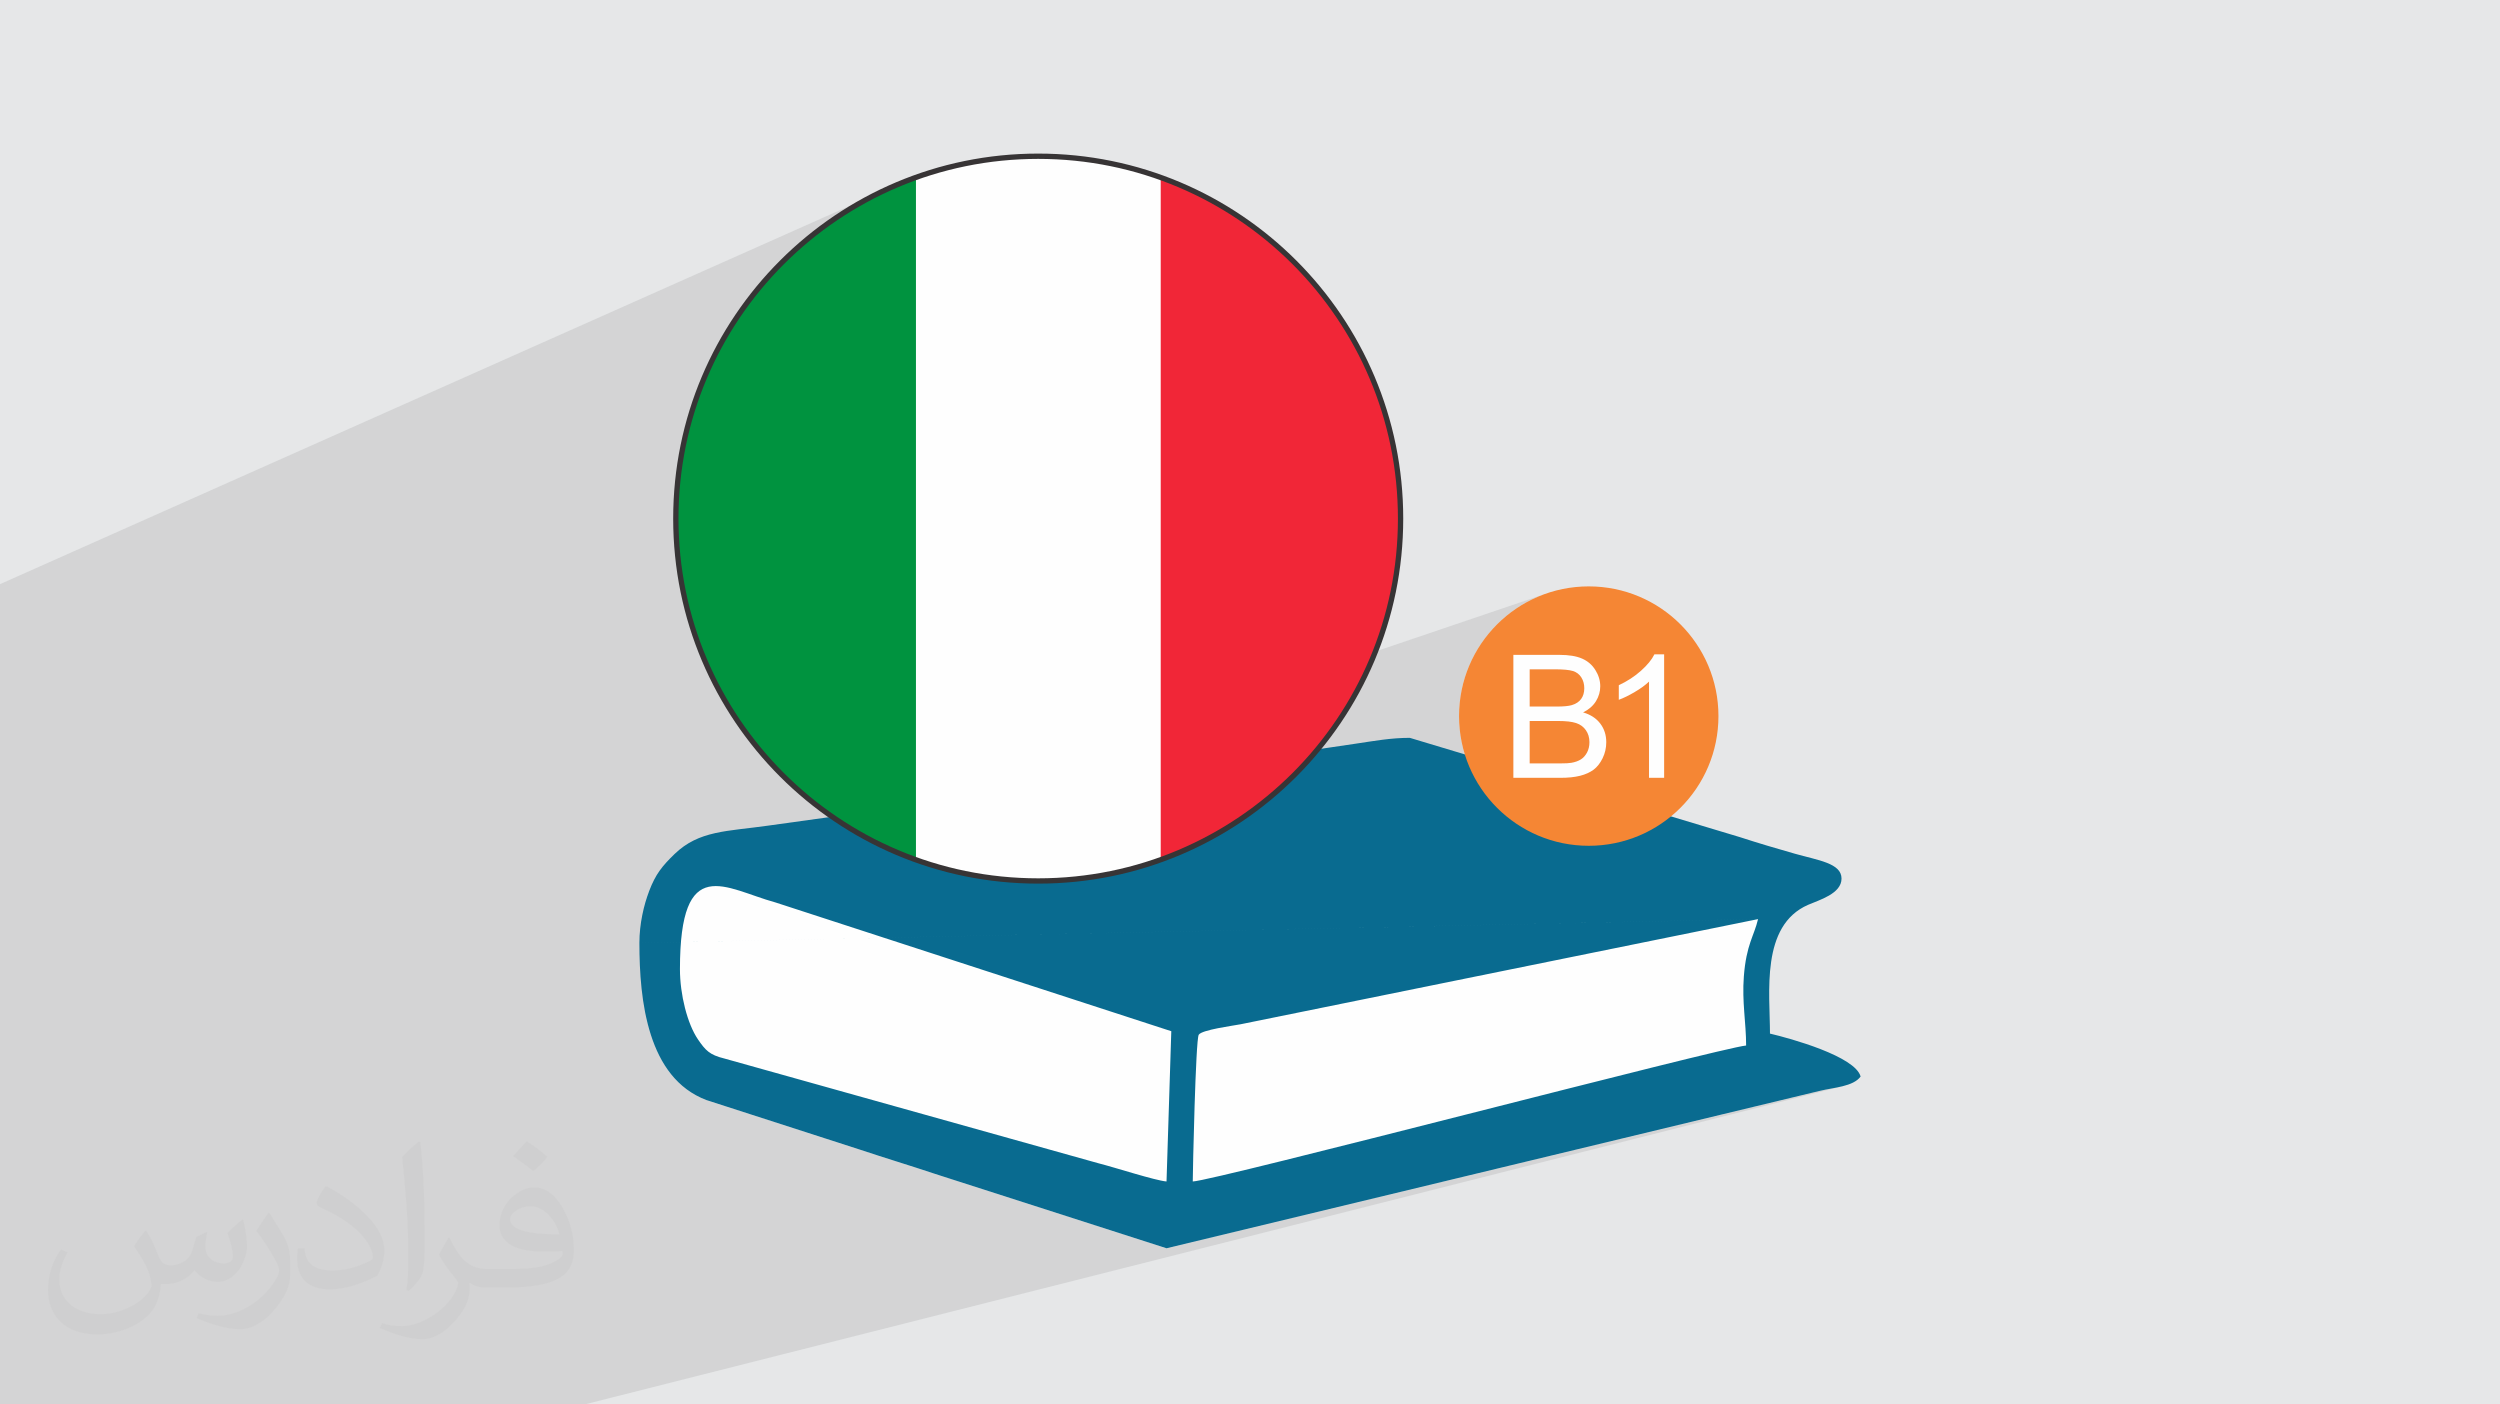 <?xml version="1.0" encoding="UTF-8"?>
<!DOCTYPE svg PUBLIC "-//W3C//DTD SVG 1.1//EN" "http://www.w3.org/Graphics/SVG/1.1/DTD/svg11.dtd">
<!-- Creator: CorelDRAW -->
<svg xmlns="http://www.w3.org/2000/svg" xml:space="preserve" width="94.192mm" height="52.917mm" version="1.1" style="shape-rendering:geometricPrecision; text-rendering:geometricPrecision; image-rendering:optimizeQuality; fill-rule:evenodd; clip-rule:evenodd"
viewBox="0 0 9419.16 5291.66"
 xmlns:xlink="http://www.w3.org/1999/xlink"
 xmlns:xodm="http://www.corel.com/coreldraw/odm/2003">
 <defs>
  <style type="text/css">
   <![CDATA[
    .str0 {stroke:#373435;stroke-width:20;stroke-miterlimit:22.926}
    .fil7 {fill:none}
    .fil3 {fill:#FEFEFE}
    .fil8 {fill:#F58634}
    .fil4 {fill:#096B90}
    .fil5 {fill:#00933F}
    .fil0 {fill:#E6E7E8}
    .fil6 {fill:#F12637}
    .fil9 {fill:#FEFEFE;fill-rule:nonzero}
    .fil2 {fill:#373435;fill-opacity:0.031}
    .fil1 {fill:#373435;fill-opacity:0.102}
   ]]>
  </style>
    <clipPath id="id0">
     <path d="M3911.62 588.63c754.03,0 1365.29,611.26 1365.29,1365.29 0,754.03 -611.26,1365.29 -1365.29,1365.29 -754.03,0 -1365.29,-611.26 -1365.29,-1365.29 0,-754.03 611.26,-1365.29 1365.29,-1365.29z"/>
    </clipPath>
 </defs>
 <g id="Layer_x0020_1">
  <polygon class="fil0" points="-0,0 9419.16,0 9419.16,5291.66 -0,5291.66 "/>
  <polygon class="fil1" points="5817.84,2238.96 2435.71,3386.15 2438.65,3377.05 2442.31,3366.41 2446.08,3356.15 2450.52,3344.87 2455.04,3334.23 2459.67,3324.16 2464.43,3314.62 2469.35,3305.53 2469.58,3305.14 3135.42,3077.13 3102.42,3053.55 3070.15,3029.02 3038.65,3003.57 3007.92,2977.22 2978,2949.98 2948.89,2921.87 2920.63,2892.93 2893.23,2863.15 2866.7,2832.58 2841.08,2801.22 2816.38,2769.1 2792.62,2736.23 2769.83,2702.64 2748.01,2668.35 2727.2,2633.38 2707.41,2597.74 2688.66,2561.46 2670.98,2524.56 2654.38,2487.06 2638.88,2448.97 2624.5,2410.33 2611.27,2371.14 2599.21,2331.43 2588.33,2291.22 2578.65,2250.53 2570.2,2209.38 2562.99,2167.78 2557.04,2125.77 2552.39,2083.36 2549.04,2040.57 2547.01,1997.41 2546.33,1953.92 2548.11,1883.66 2553.38,1814.33 2562.06,1746 2574.07,1678.77 2589.31,1612.71 2607.71,1547.92 2629.18,1484.49 2653.62,1422.49 2680.96,1362.01 2711.11,1303.14 2743.99,1245.97 2779.5,1190.57 2817.56,1137.04 2858.1,1085.47 2901.01,1035.93 2946.21,988.51 2993.63,943.31 3043.17,900.4 3094.74,859.86 3148.27,821.8 3203.67,786.29 3260.84,753.41 3319.71,723.26 3380.19,695.92 -0,2200.84 -0,4070.12 -0,4095.45 -0,4150.81 -0,4188.86 -0,4352.12 -0,4379.44 -0,4944.83 -0,5252.32 -0,5291.66 385.89,5291.66 2081.19,5291.66 2187.91,5291.66 2201.67,5291.66 6942.84,4092.41 6932.13,4094.94 6921.24,4097.23 6910.25,4099.36 6899.26,4101.39 6888.38,4103.39 6877.68,4105.41 6867.28,4107.53 6857.26,4109.81 4395.06,4703.03 3524.51,4423.3 3506.95,4417.47 3489.37,4411.69 3471.75,4405.96 3454.11,4400.27 3436.43,4394.6 3418.73,4388.95 3400.98,4383.31 3383.19,4377.67 3365.36,4372.01 3347.49,4366.33 3329.57,4360.61 3311.6,4354.86 3293.58,4349.04 3275.5,4343.17 3257.37,4337.22 3239.18,4331.19 2661.76,4144.76 2641.48,4136.29 2622.3,4126.66 2604.18,4115.92 2587.1,4104.12 2571.02,4091.31 2555.92,4077.54 2541.77,4062.87 2528.53,4047.35 2516.17,4031.02 2504.68,4013.94 2494.01,3996.17 2484.14,3977.74 2475.04,3958.72 2466.68,3939.16 2459.04,3919.1 2452.07,3898.61 2445.75,3877.72 2440.05,3856.5 2434.95,3834.99 2433,3825.67 5518.83,2842.22 5516.27,2833.64 5513.86,2824.99 5511.61,2816.28 5509.52,2807.51 5507.58,2798.68 5505.8,2789.79 5504.19,2780.84 5502.73,2771.84 5501.44,2762.78 5500.32,2753.67 5499.37,2744.51 5498.59,2735.3 5497.97,2726.04 5497.53,2716.73 5497.27,2707.38 5497.18,2697.99 5497.82,2672.84 5499.7,2648.03 5502.81,2623.57 5507.11,2599.5 5512.56,2575.86 5519.15,2552.67 5526.83,2529.97 5535.58,2507.77 5545.37,2486.13 5556.16,2465.06 5567.93,2444.59 5580.64,2424.76 5594.26,2405.61 5608.77,2387.14 5624.13,2369.41 5640.31,2352.44 5657.28,2336.26 5675.01,2320.9 5693.48,2306.39 5712.63,2292.77 5732.46,2280.06 5752.93,2268.29 5774,2257.5 5795.64,2247.71 "/>
  <path class="fil2" d="M550.85 4636.82c17.98,27.25 29.64,53.44 41.02,82.55 8.46,16.94 12.95,48.16 52.65,48.16 11.63,0 28.32,-3.43 43.13,-11.63 16.66,-8.74 29.36,-21.97 35.99,-42.06l15.87 -53.44 38.63 -19.05 2.64 2.64c-5.28,20.12 -6.6,39.42 -6.6,54.51 0,44.7 38.63,61.65 69.32,61.65 17.98,0 34.14,-8.74 34.14,-25.15 0,-21.16 -8.99,-57.15 -20.65,-89.43 17.98,-17.98 35.99,-35.99 56.62,-50.55l3.17 1.6c8.99,38.1 14.02,75.67 14.02,100.81 0,24.61 -10.85,51.87 -19.84,69.6 -18.52,34.92 -51.33,62.71 -91.01,62.71 -30.15,0 -63.75,-15.09 -86.79,-43.13l-1.32 0c-21.69,27 -55.3,51.33 -109.02,51.33l-16.66 0c-2.64,35.46 -10.31,60.58 -21.97,83.08 -32,62.43 -127,106.63 -216.43,106.63 -124.36,0 -186.79,-71.7 -186.79,-167.21 0,-59 19.3,-113.77 48.95,-152.65l24.33 10.06c-18.52,35.46 -30.96,68.78 -30.96,101.6 0,89.43 72.77,132.03 156.64,132.03 77.8,0 174.09,-49.48 191.57,-106.88 -6.6,-62.71 -30.15,-92.07 -66.14,-149.22 10.85,-19.05 24.87,-38.1 42.34,-58.47l3.17 0 0 0 0 0 -0.02 -0.09zm1434.31 -336.55c26.19,16.41 51.87,35.71 76.99,57.94 -14.02,19.84 -31.5,37.85 -53.19,53.72 -25.15,-20.37 -50.27,-37.85 -75.95,-56.36 17.45,-19.58 34.67,-38.35 52.12,-55.3l0 0 0 0 0 0 0 0 0 0 0.03 0zm13.49 244.48c-42.34,0 -76.99,27.79 -76.99,48.41 0,44.2 84.66,57.94 186,57.4 -12.7,-51.87 -57.15,-105.84 -109.02,-105.84l0.01 0.03zm-95 236.55c55.04,0 103.2,-1.6 139.95,-10.85 41.02,-10.31 75.67,-30.96 75.67,-45.24 0,-3.71 0,-8.2 -1.32,-11.91 -23.01,2.11 -49.48,2.11 -72.49,2.11 -74.6,0 -131.75,-16.94 -154.25,-58.75 -5.56,-11.63 -9.52,-24.61 -9.52,-39.42 0,-40.49 17.45,-79.91 48.16,-107.16 25.65,-22.48 53.97,-36.5 82.8,-36.5 52.12,0 93.65,41.81 122.76,107.7 15.87,35.99 26.72,77.52 26.72,129.92 0,34.92 -9.52,64.29 -31.22,85.98 -40.49,39.17 -115.09,53.97 -229.39,53.97l-51.87 0 0 0 -13.49 0c-28.32,0 -48.69,-5.03 -64.82,-17.45l-2.64 0c0.79,6.6 1.32,12.95 1.32,19.05 0,25.65 -8.46,58.47 -25.65,84.66 -50.8,75.41 -105.84,108.2 -153.47,108.2 -48.16,0 -107.16,-18.52 -160.35,-42.6l9.52 -18.52c17.2,7.14 41.02,11.91 73.81,11.91 85.98,0 198.96,-82.55 212.98,-163.25 -3.17,-6.6 -8.99,-15.34 -17.2,-24.61 -25.15,-29.9 -41.02,-54.76 -55.83,-80.95 12.7,-25.15 24.33,-45.24 35.18,-63.5l4.5 -0.53c36.78,74.88 70.1,117.73 144.45,117.73l11.63 0 0 0 53.97 0 0 0 0 0 0 0 0 0 0 0 0.09 0.01zm-372.54 79.12c6.35,-34.39 6.88,-73.02 6.88,-109.02l0 -53.44c0,-99.75 -12.7,-244.73 -23.01,-339.19 17.98,-19.3 43.13,-42.06 62.97,-57.4l5.82 1.6c13.49,118.8 16.66,256.39 16.66,383.64 0,33.35 -1.32,65.89 -4.5,89.69 -1.85,30.15 -19.3,52.91 -56.62,87.83l-8.2 -3.71zm-383.38 -157.43c1.85,46.84 24.87,83.62 105.31,83.62 50.01,0 92.33,-12.95 139.17,-35.18 8.46,-3.71 12.95,-8.74 12.95,-12.95 0,-29.36 -22.48,-68.25 -60.32,-103.71 -36.78,-33.35 -85.47,-62.71 -130.96,-82.3 -15.62,-6.6 -20.65,-13.49 -20.65,-20.12 0,-13.49 17.98,-41.81 32.82,-62.18l5.03 -0.53c52.12,27.25 110.34,67.74 153.47,112.7 39.17,41.53 63.5,83.62 63.5,129.39 0,33.86 -10.31,65.61 -27,95.25 -57.15,28.83 -118.01,50.8 -178.33,50.8 -73.28,0 -123.29,-34.39 -123.29,-115.09 0,-8.74 0,-22.22 3.17,-39.7l25.15 0 0 0 0 0 0 0 0 0 0 0 -0.02 0zm-132.57 -133.1l45.52 73.56c16.66,27.25 32.28,56.9 32.28,103.71l0 59.79c0,48.41 -30.96,100.28 -80.95,151.61 -39.17,34.67 -73.81,49.48 -105.84,49.48 -47.62,0 -102.13,-14.81 -165.1,-41.81l7.14 -18.52c19.84,5.28 42.85,9.78 71.17,9.78 90.5,-0.53 183.08,-66.67 225.42,-147.37 5.03,-9.27 6.88,-17.98 6.88,-24.08 0,-9.27 -5.03,-19.58 -8.99,-28.83 -23.01,-43.38 -48.69,-83.08 -76.99,-119.86 14.81,-23.29 29.64,-45.77 45.77,-68l3.71 0.53 0 0 0 0 0 0 0 0 0 0 -0.02 0.01z"/>
  <g id="_1936115253040">
   <g>
    <path class="fil3" d="M5231.23 3230.16l1467.46 102.08 -51.04 216.93 -8.5 242.45 42.53 225.43 -2305.4 621.02 -1794.99 -599.75c0,0 -63.8,-191.4 -85.07,-263.72 -21.26,-72.31 38.29,-442.36 85.07,-472.14 46.79,-29.77 2649.94,-72.3 2649.94,-72.3z"/>
    <path class="fil4" d="M2561.8 3651.6c0,-440.99 170.63,-303.26 359.46,-251.62l1491.77 485.28 -17.97 566.15c-43.37,-3.61 -195.97,-53.43 -255.26,-68.26l-1411.14 -395.16c-55.1,-13.42 -70.76,-30.62 -98.93,-71.81 -40.13,-58.68 -67.93,-169.27 -67.93,-264.58zm4061.92 -188.71c-14.88,63.86 -44.23,95.04 -53.51,216.09 -7.39,96.49 8.58,173.35 8.58,260.19 -94.91,7.9 -2006.69,510.49 -2084.88,512.24 0,-36.22 10.81,-533.59 22.43,-552.71 11.51,-18.93 130.18,-34.08 158.05,-39.66l1949.33 -396.15zm0 0l-4214.69 89.86c0,216.88 30.52,508.07 252.73,592.01l577.42 186.43c97.18,32.41 191.74,60.82 285.33,92.11l870.55 279.73 2462.2 -593.22c52.23,-12.7 125.01,-15.77 152.88,-53.81 -20.29,-75.98 -263.22,-143.52 -341.49,-161.76 0,-152.39 -36.32,-406.88 143.82,-485.24 42.28,-18.39 125.78,-41.9 125.78,-98.88 0,-58.23 -88.99,-68.84 -175.94,-93.67 -71.44,-20.4 -136.22,-39.39 -207.11,-62.48l-1243.52 -374.06c-71.84,0 -134.4,11.78 -202.8,21.86 -70.66,10.42 -141.79,21.23 -204.24,29.42l-2011.88 279.67c-153.51,21.78 -259.11,17.69 -351.39,106.93 -45.9,44.4 -71.79,76.36 -95.29,138.36 -20.35,53.7 -37.05,124.38 -37.05,196.6l4214.69 -89.86z"/>
   </g>
   <path class="fil3" d="M3911.62 588.63c754.03,0 1365.29,611.26 1365.29,1365.29 0,754.03 -611.26,1365.29 -1365.29,1365.29 -754.03,0 -1365.29,-611.26 -1365.29,-1365.29 0,-754.03 611.26,-1365.29 1365.29,-1365.29z"/>
   <g style="clip-path:url(#id0)">
    <g>
     <g>
      <rect class="fil5" x="2522.31" y="528.18" width="941.69" height="2990.09"/>
      <rect class="fil3" x="3451.01" y="528.18" width="941.69" height="2990.09"/>
      <rect class="fil6" x="4373.22" y="528.18" width="941.69" height="2990.09"/>
     </g>
    </g>
   </g>
   <path class="fil7 str0" d="M3911.62 588.63c754.03,0 1365.29,611.26 1365.29,1365.29 0,754.03 -611.26,1365.29 -1365.29,1365.29 -754.03,0 -1365.29,-611.26 -1365.29,-1365.29 0,-754.03 611.26,-1365.29 1365.29,-1365.29z"/>
   <circle class="fil8" cx="5985.86" cy="2697.99" r="488.68"/>
   <path class="fil9" d="M5701.84 2930.58l0 -463.24 173.82 0c35.37,0 63.73,4.64 85.19,14.02 21.35,9.39 38.06,23.83 50.13,43.35 12.19,19.41 18.23,39.79 18.23,61.14 0,19.73 -5.39,38.38 -16.06,55.85 -10.68,17.47 -26.86,31.6 -48.53,42.38 28.04,8.19 49.6,22.22 64.59,42.05 15.1,19.74 22.65,43.14 22.65,70.09 0,21.79 -4.64,41.95 -13.81,60.6 -9.16,18.66 -20.49,33 -33.97,43.13 -13.48,10.04 -30.4,17.69 -50.68,22.87 -20.38,5.17 -45.29,7.76 -74.83,7.76l-176.73 0zm61.46 -268.5l100.17 0c27.18,0 46.69,-1.83 58.45,-5.39 15.64,-4.63 27.39,-12.4 35.26,-23.18 7.87,-10.78 11.86,-24.26 11.86,-40.55 0,-15.42 -3.67,-29 -11.1,-40.65 -7.34,-11.75 -17.91,-19.83 -31.6,-24.15 -13.69,-4.31 -37.2,-6.47 -70.41,-6.47l-92.63 0 0 140.39zm0 214.15l115.38 0c19.84,0 33.75,-0.75 41.84,-2.26 14.02,-2.48 25.88,-6.68 35.37,-12.61 9.48,-5.93 17.24,-14.56 23.4,-25.89 6.14,-11.32 9.16,-24.36 9.16,-39.14 0,-17.36 -4.42,-32.35 -13.37,-45.18 -8.85,-12.83 -21.13,-21.78 -36.88,-26.96 -15.64,-5.17 -38.28,-7.76 -67.71,-7.76l-107.19 0 0 159.8zm506.58 54.35l-56.94 0 0 -362.53c-13.69,13.16 -31.69,26.22 -53.91,39.26 -22.2,13.04 -42.27,22.85 -59.95,29.33l0 -55c31.81,-14.88 59.61,-33.04 83.46,-54.35 23.8,-21.27 40.76,-41.83 50.68,-61.89l36.66 0 0 465.18z"/>
  </g>
 </g>
</svg>
